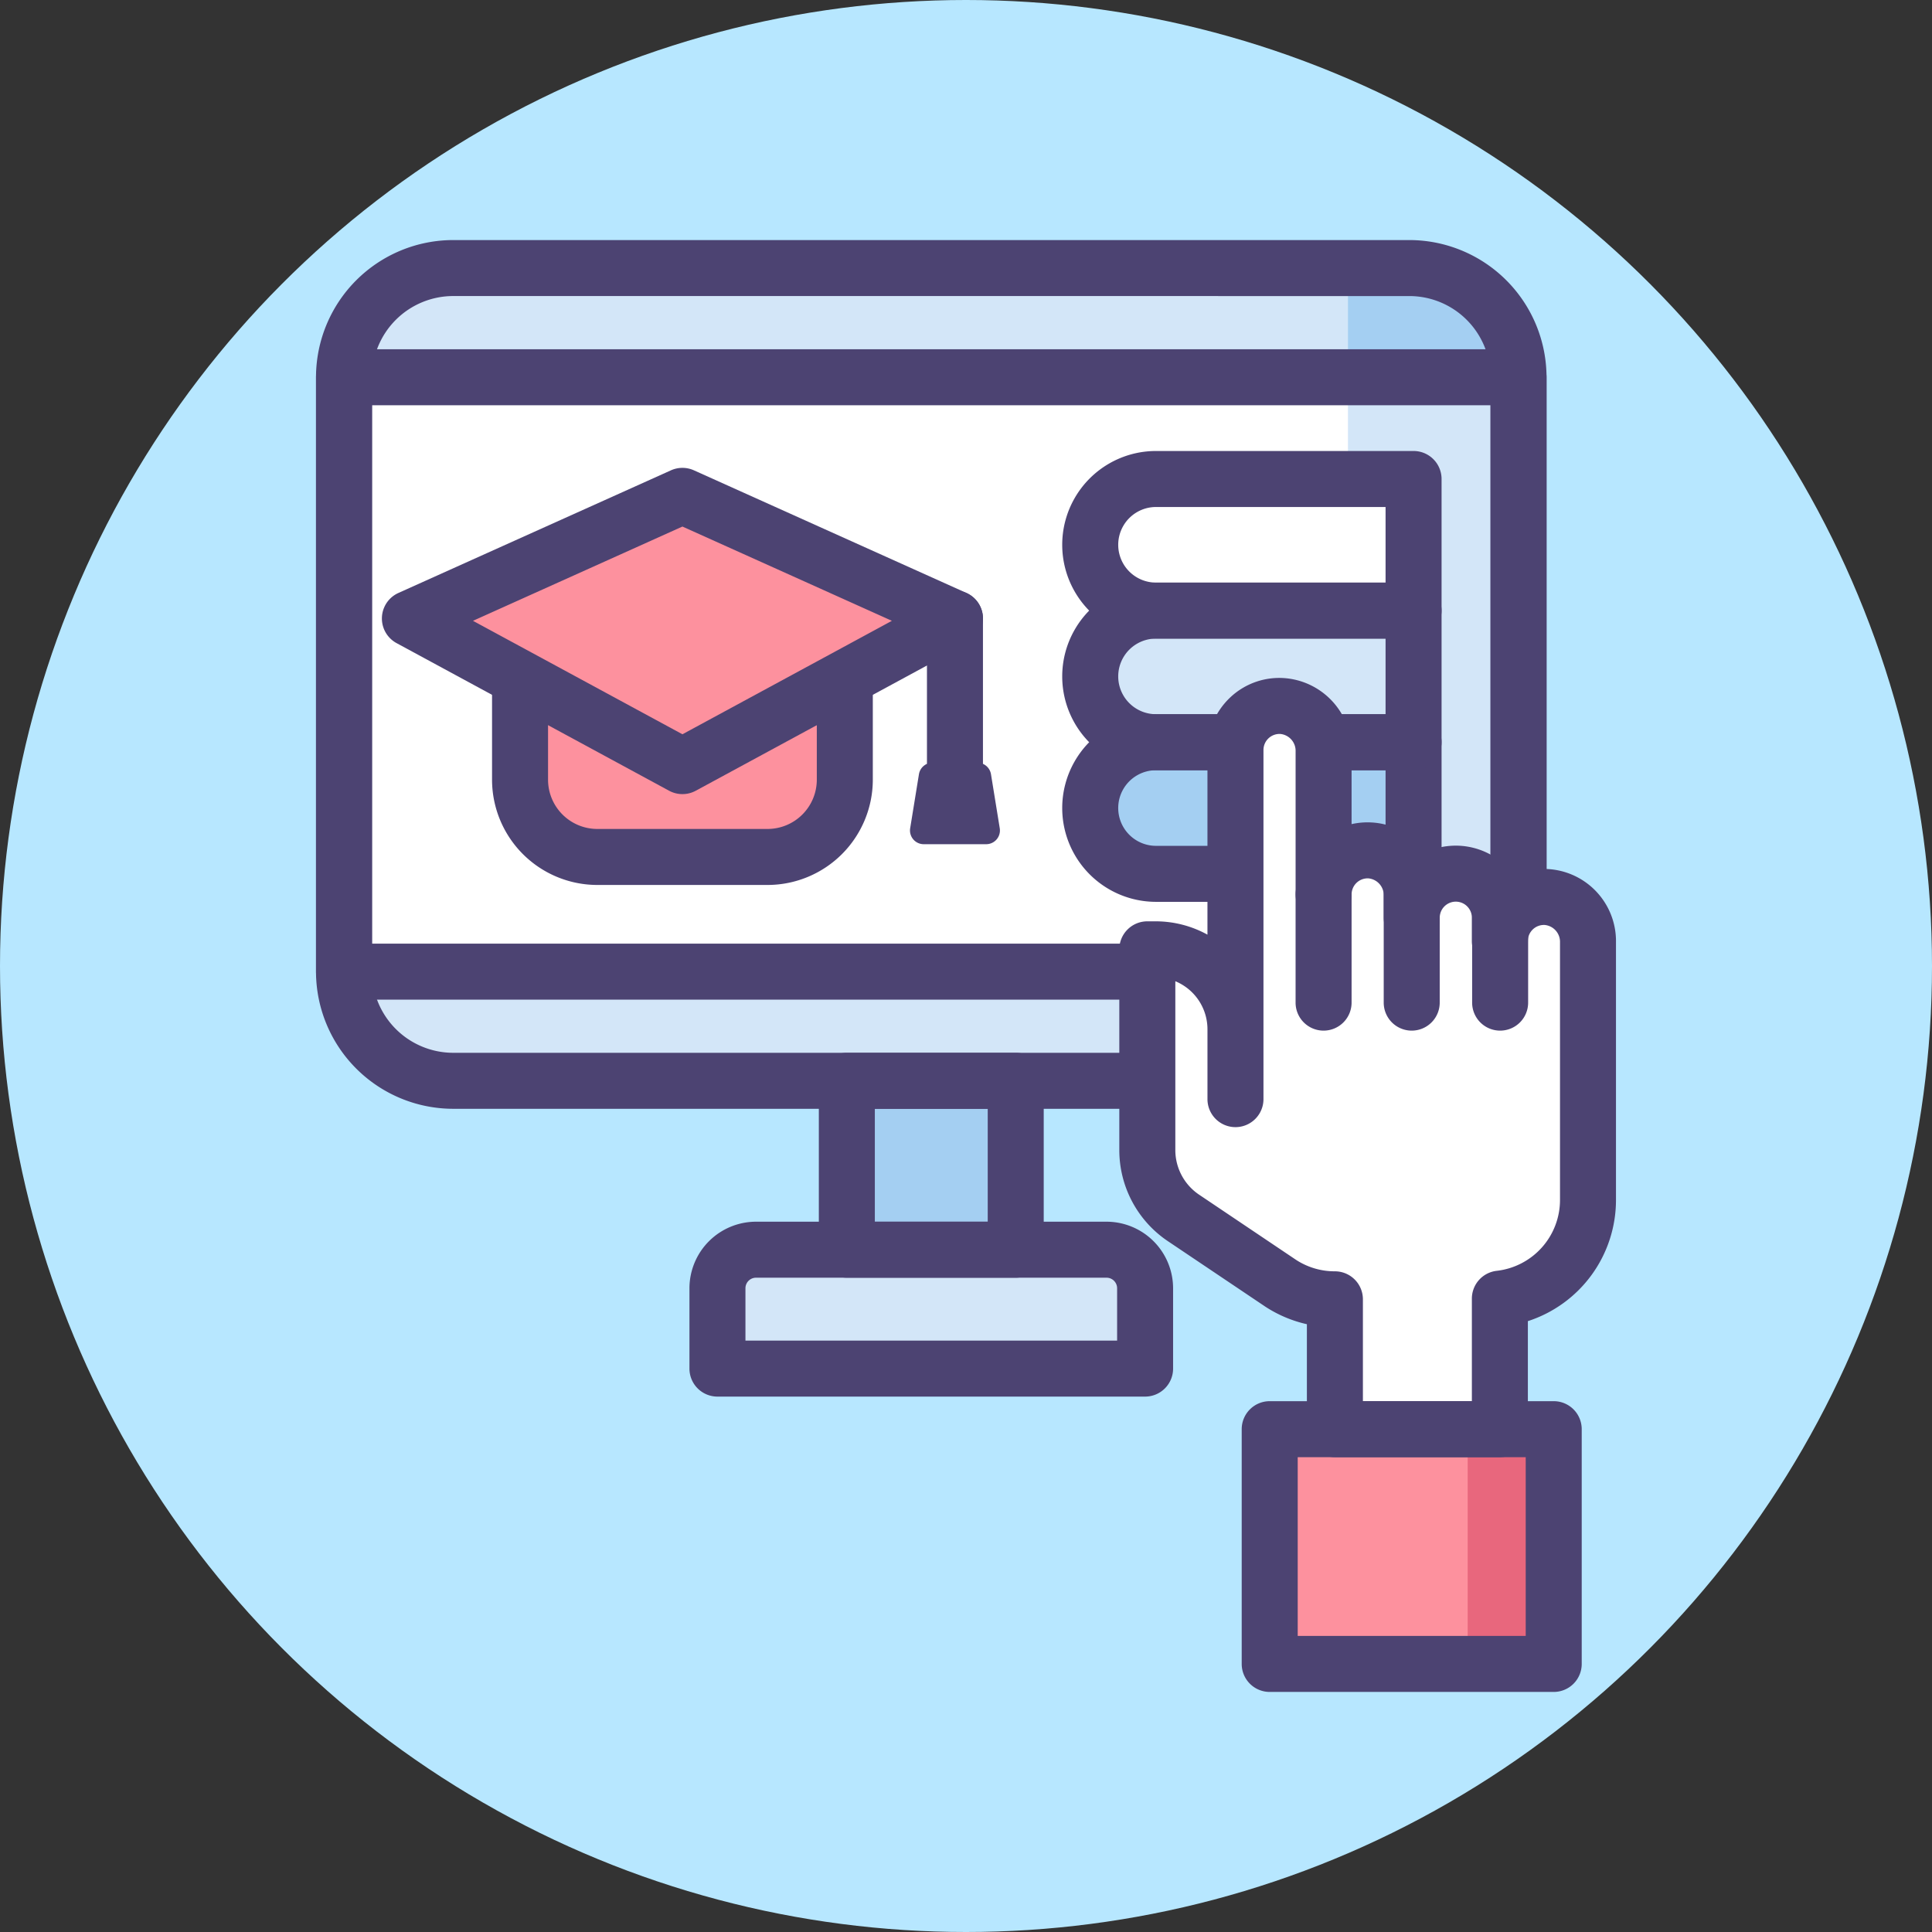 <svg xmlns="http://www.w3.org/2000/svg" width="414" height="414" viewBox="0 0 414 414">
  <rect x="0" y="0" width="414" height="414" fill="#333333" stroke="none"/>
  <g id="Virtual_Education" transform="translate(-49 -49)">
    <g id="Group_163" data-name="Group 163">
      <g id="Group_162" data-name="Group 162">
        <circle id="Ellipse_13" data-name="Ellipse 13" cx="207" cy="207" r="207" transform="translate(49 49)" fill="#b7e7ff"/>
      </g>
    </g>
    <g id="Group_198" data-name="Group 198">
      <g id="Group_188" data-name="Group 188">
        <g id="Group_164" data-name="Group 164">
          <path id="Path_103" data-name="Path 103" d="M351.009,280.6h-204.9a23.394,23.394,0,0,1-23.394-23.394V129.836a23.394,23.394,0,0,1,23.394-23.394h204.9A23.394,23.394,0,0,1,374.4,129.836V257.21A23.394,23.394,0,0,1,351.009,280.6Z" fill="#d3e6f8"/>
        </g>
        <g id="Group_165" data-name="Group 165">
          <path id="Path_104" data-name="Path 104" d="M351.009,106.442h-13.16V280.6h13.16A23.394,23.394,0,0,0,374.4,257.209V129.836A23.394,23.394,0,0,0,351.009,106.442Z" fill="#a4cff2"/>
        </g>
        <g id="Group_166" data-name="Group 166">
          <path id="Path_105" data-name="Path 105" d="M294.382,342.271H202.739V325.059A8.266,8.266,0,0,1,211,316.793h75.112a8.266,8.266,0,0,1,8.266,8.266v17.212Z" fill="#d3e6f8"/>
        </g>
        <g id="Group_167" data-name="Group 167">
          <rect id="Rectangle_13" data-name="Rectangle 13" width="36.189" height="36.189" transform="translate(230.466 280.604)" fill="#a4cff2"/>
        </g>
        <g id="Group_168" data-name="Group 168">
          <rect id="Rectangle_14" data-name="Rectangle 14" width="251.685" height="127.374" transform="translate(122.718 129.836)" fill="#fff"/>
        </g>
        <g id="Group_169" data-name="Group 169">
          <rect id="Rectangle_15" data-name="Rectangle 15" width="36.553" height="127.374" transform="translate(337.849 129.836)" fill="#d3e6f8"/>
        </g>
        <g id="Group_170" data-name="Group 170">
          <path id="Path_106" data-name="Path 106" d="M351.009,286.6h-204.9a29.427,29.427,0,0,1-29.394-29.394V129.836a29.427,29.427,0,0,1,29.394-29.394h204.9A29.427,29.427,0,0,1,380.4,129.836V257.21A29.426,29.426,0,0,1,351.009,286.6Zm-204.9-174.162a17.414,17.414,0,0,0-17.394,17.394V257.21A17.414,17.414,0,0,0,146.111,274.6h204.9A17.414,17.414,0,0,0,368.4,257.21V129.836a17.414,17.414,0,0,0-17.394-17.394Z" fill="#4c4372"/>
        </g>
        <g id="Group_171" data-name="Group 171">
          <path id="Path_107" data-name="Path 107" d="M374.4,263.21H122.718a6,6,0,0,1-6-6V129.836a6,6,0,0,1,6-6H374.4a6,6,0,0,1,6,6V257.21A6,6,0,0,1,374.4,263.21Zm-245.684-12H368.4V135.836H128.718Z" fill="#4c4372"/>
        </g>
        <g id="Group_172" data-name="Group 172">
          <path id="Path_108" data-name="Path 108" d="M266.655,322.793H230.466a6,6,0,0,1-6-6V280.6a6,6,0,0,1,6-6h36.189a6,6,0,0,1,6,6v36.189A6,6,0,0,1,266.655,322.793Zm-30.189-12h24.189V286.6H236.466Z" fill="#4c4372"/>
        </g>
        <g id="Group_173" data-name="Group 173">
          <path id="Path_109" data-name="Path 109" d="M294.382,348.271H202.739a6,6,0,0,1-6-6V325.059A14.282,14.282,0,0,1,211,310.793h75.111a14.283,14.283,0,0,1,14.266,14.266v17.212A6,6,0,0,1,294.382,348.271Zm-85.643-12h79.643V325.059a2.269,2.269,0,0,0-2.266-2.266H211.005a2.269,2.269,0,0,0-2.266,2.266Z" fill="#4c4372"/>
        </g>
        <g id="Group_180" data-name="Group 180">
          <g id="Group_174" data-name="Group 174">
            <path id="Path_110" data-name="Path 110" d="M160.44,192.241v23.84a16.553,16.553,0,0,0,16.552,16.552H213.48a16.553,16.553,0,0,0,16.552-16.552v-23.84Z" fill="#fd919e"/>
          </g>
          <g id="Group_175" data-name="Group 175">
            <path id="Path_111" data-name="Path 111" d="M213.479,238.634H176.991a22.577,22.577,0,0,1-22.552-22.552v-23.84a6,6,0,0,1,6-6h69.592a6,6,0,0,1,6,6v23.84A22.577,22.577,0,0,1,213.479,238.634Zm-47.04-40.393v17.84a10.564,10.564,0,0,0,10.552,10.552h36.488a10.564,10.564,0,0,0,10.552-10.552v-17.84Z" fill="#4c4372"/>
          </g>
          <g id="Group_176" data-name="Group 176">
            <path id="Path_112" data-name="Path 112" d="M253.634,218.438a6,6,0,0,1-6-6v-30.9a6,6,0,1,1,12,0v30.9A6,6,0,0,1,253.634,218.438Z" fill="#4c4372"/>
          </g>
          <g id="Group_177" data-name="Group 177">
            <path id="Path_113" data-name="Path 113" d="M260.326,229.9H246.943a2.944,2.944,0,0,1-2.906-3.416l1.879-11.575a2.944,2.944,0,0,1,2.906-2.473h9.626a2.944,2.944,0,0,1,2.906,2.473l1.879,11.575A2.945,2.945,0,0,1,260.326,229.9Z" fill="#4c4372"/>
          </g>
          <g id="Group_178" data-name="Group 178">
            <path id="Path_114" data-name="Path 114" d="M195.235,155.256l-58.4,26.279,58.4,31.632,58.4-31.632Z" fill="#fd919e"/>
          </g>
          <g id="Group_179" data-name="Group 179">
            <path id="Path_115" data-name="Path 115" d="M195.235,219.167a5.988,5.988,0,0,1-2.857-.724l-58.4-31.633a6,6,0,0,1,.395-10.747l58.4-26.279a6,6,0,0,1,4.924,0l58.4,26.279a6,6,0,0,1,.395,10.747l-58.4,31.633A5.986,5.986,0,0,1,195.235,219.167Zm-44.882-37.135,44.883,24.312,44.883-24.312-44.883-20.2Z" fill="#4c4372"/>
          </g>
        </g>
        <g id="Group_187" data-name="Group 187">
          <g id="Group_181" data-name="Group 181">
            <path id="Path_116" data-name="Path 116" d="M351.908,208.047H296.719a14.1,14.1,0,0,0-14.1,14.1h0a14.1,14.1,0,0,0,14.1,14.1h55.189Z" fill="#a4cff2"/>
          </g>
          <g id="Group_182" data-name="Group 182">
            <path id="Path_117" data-name="Path 117" d="M351.908,179.842H296.719a14.1,14.1,0,0,0-14.1,14.1h0a14.1,14.1,0,0,0,14.1,14.1h55.189Z" fill="#d3e6f8"/>
          </g>
          <g id="Group_183" data-name="Group 183">
            <path id="Path_118" data-name="Path 118" d="M351.908,151.638H296.719a14.1,14.1,0,0,0-14.1,14.1h0a14.1,14.1,0,0,0,14.1,14.1h55.189Z" fill="#fff"/>
          </g>
          <g id="Group_184" data-name="Group 184">
            <path id="Path_119" data-name="Path 119" d="M351.908,242.251H296.719a20.1,20.1,0,0,1,0-40.2h55.189a6,6,0,0,1,6,6v28.2A6,6,0,0,1,351.908,242.251Zm-55.189-28.2a8.1,8.1,0,0,0,0,16.2h49.189v-16.2H296.719Z" fill="#4c4372"/>
          </g>
          <g id="Group_185" data-name="Group 185">
            <path id="Path_120" data-name="Path 120" d="M351.908,185.842H296.719a20.1,20.1,0,0,1,0-40.2h55.189a6,6,0,0,1,6,6v28.2A6,6,0,0,1,351.908,185.842Zm-55.189-28.2a8.1,8.1,0,0,0,0,16.2h49.189v-16.2H296.719Z" fill="#4c4372"/>
          </g>
          <g id="Group_186" data-name="Group 186">
            <path id="Path_121" data-name="Path 121" d="M351.908,214.047H296.719a20.1,20.1,0,0,1,0-40.2h55.189a6,6,0,0,1,6,6v28.205A6,6,0,0,1,351.908,214.047Zm-55.189-28.205a8.1,8.1,0,0,0,0,16.2h49.189V185.841H296.719Z" fill="#4c4372"/>
          </g>
        </g>
      </g>
      <g id="Group_197" data-name="Group 197">
        <g id="Group_189" data-name="Group 189">
          <rect id="Rectangle_16" data-name="Rectangle 16" width="60.861" height="50.306" transform="translate(321.08 355.252)" fill="#fd919e"/>
        </g>
        <g id="Group_190" data-name="Group 190">
          <rect id="Rectangle_17" data-name="Rectangle 17" width="18.439" height="50.306" transform="translate(363.502 355.252)" fill="#e8677d"/>
        </g>
        <g id="Group_191" data-name="Group 191">
          <path id="Path_122" data-name="Path 122" d="M313.739,284.532V269.551a17.125,17.125,0,0,0-17.125-17.125h-1.76v43a17.547,17.547,0,0,0,7.759,14.563l20.828,14a21.2,21.2,0,0,0,11.607,3.436v27.83H370.4V327.282a21.309,21.309,0,0,0,18.886-21.168V250.92a9.618,9.618,0,0,0-8.986-9.7,9.443,9.443,0,0,0-9.9,9.432v-4.992a9.443,9.443,0,0,0-9.443-9.443h0a9.443,9.443,0,0,0-9.443,9.443v-4.725a9.618,9.618,0,0,0-8.986-9.7,9.443,9.443,0,0,0-9.9,9.432V209.985a9.618,9.618,0,0,0-8.986-9.7,9.443,9.443,0,0,0-9.9,9.432v65.291" fill="#fff"/>
        </g>
        <g id="Group_192" data-name="Group 192">
          <path id="Path_123" data-name="Path 123" d="M381.94,411.558H321.08a6,6,0,0,1-6-6V355.252a6,6,0,0,1,6-6h60.86a6,6,0,0,1,6,6v50.306A6,6,0,0,1,381.94,411.558Zm-54.86-12h48.86V361.252H327.08v38.306Z" fill="#4c4372"/>
        </g>
        <g id="Group_193" data-name="Group 193">
          <path id="Path_124" data-name="Path 124" d="M332.625,269.848a6,6,0,0,1-6-6v-23.18a6,6,0,0,1,12,0v23.18A6,6,0,0,1,332.625,269.848Z" fill="#4c4372"/>
        </g>
        <g id="Group_194" data-name="Group 194">
          <path id="Path_125" data-name="Path 125" d="M351.511,269.848a6,6,0,0,1-6-6v-23.18a6,6,0,0,1,12,0v23.18A6,6,0,0,1,351.511,269.848Z" fill="#4c4372"/>
        </g>
        <g id="Group_195" data-name="Group 195">
          <path id="Path_126" data-name="Path 126" d="M370.458,269.848a6,6,0,0,1-6-6V245.66a6,6,0,1,1,12,0v18.188A6,6,0,0,1,370.458,269.848Z" fill="#4c4372"/>
        </g>
        <g id="Group_196" data-name="Group 196">
          <path id="Path_127" data-name="Path 127" d="M370.4,361.252H335.047a6,6,0,0,1-6-6V332.759a27.175,27.175,0,0,1-8.881-3.745l-20.9-14.045a23.508,23.508,0,0,1-10.413-19.542v-43a6,6,0,0,1,6-6h1.761a23,23,0,0,1,11.126,2.856V209.716a15.517,15.517,0,0,1,4.784-11.175,15.317,15.317,0,0,1,11.4-4.251,15.558,15.558,0,0,1,14.7,15.692V225.6a15.625,15.625,0,0,1,4.182-.363,15.307,15.307,0,0,1,11.714,6.379,15.429,15.429,0,0,1,18.921,4.963,15.465,15.465,0,0,1,21.841,14.334v55.2A27.285,27.285,0,0,1,376.4,332.1V355.25A6,6,0,0,1,370.4,361.252Zm-29.348-12H364.4V327.281a6,6,0,0,1,5.324-5.962,15.285,15.285,0,0,0,13.562-15.206v-55.2a3.625,3.625,0,0,0-3.269-3.705,3.442,3.442,0,0,0-3.617,3.438,6,6,0,1,1-12,0v-4.992a3.442,3.442,0,1,0-6.885,0,6,6,0,1,1-12,0v-4.725a3.625,3.625,0,0,0-3.269-3.705,3.442,3.442,0,0,0-3.617,3.438,6,6,0,0,1-12,0V209.983a3.626,3.626,0,0,0-3.269-3.706,3.443,3.443,0,0,0-3.617,3.439V284.53a6,6,0,0,1-12,0V269.549a11.143,11.143,0,0,0-6.887-10.286v36.163a11.529,11.529,0,0,0,5.106,9.583l20.827,14a15.174,15.174,0,0,0,8.262,2.416,6,6,0,0,1,6,6v21.831Z" fill="#4c4372"/>
        </g>
      </g>
    </g>
  </g>
</svg>
